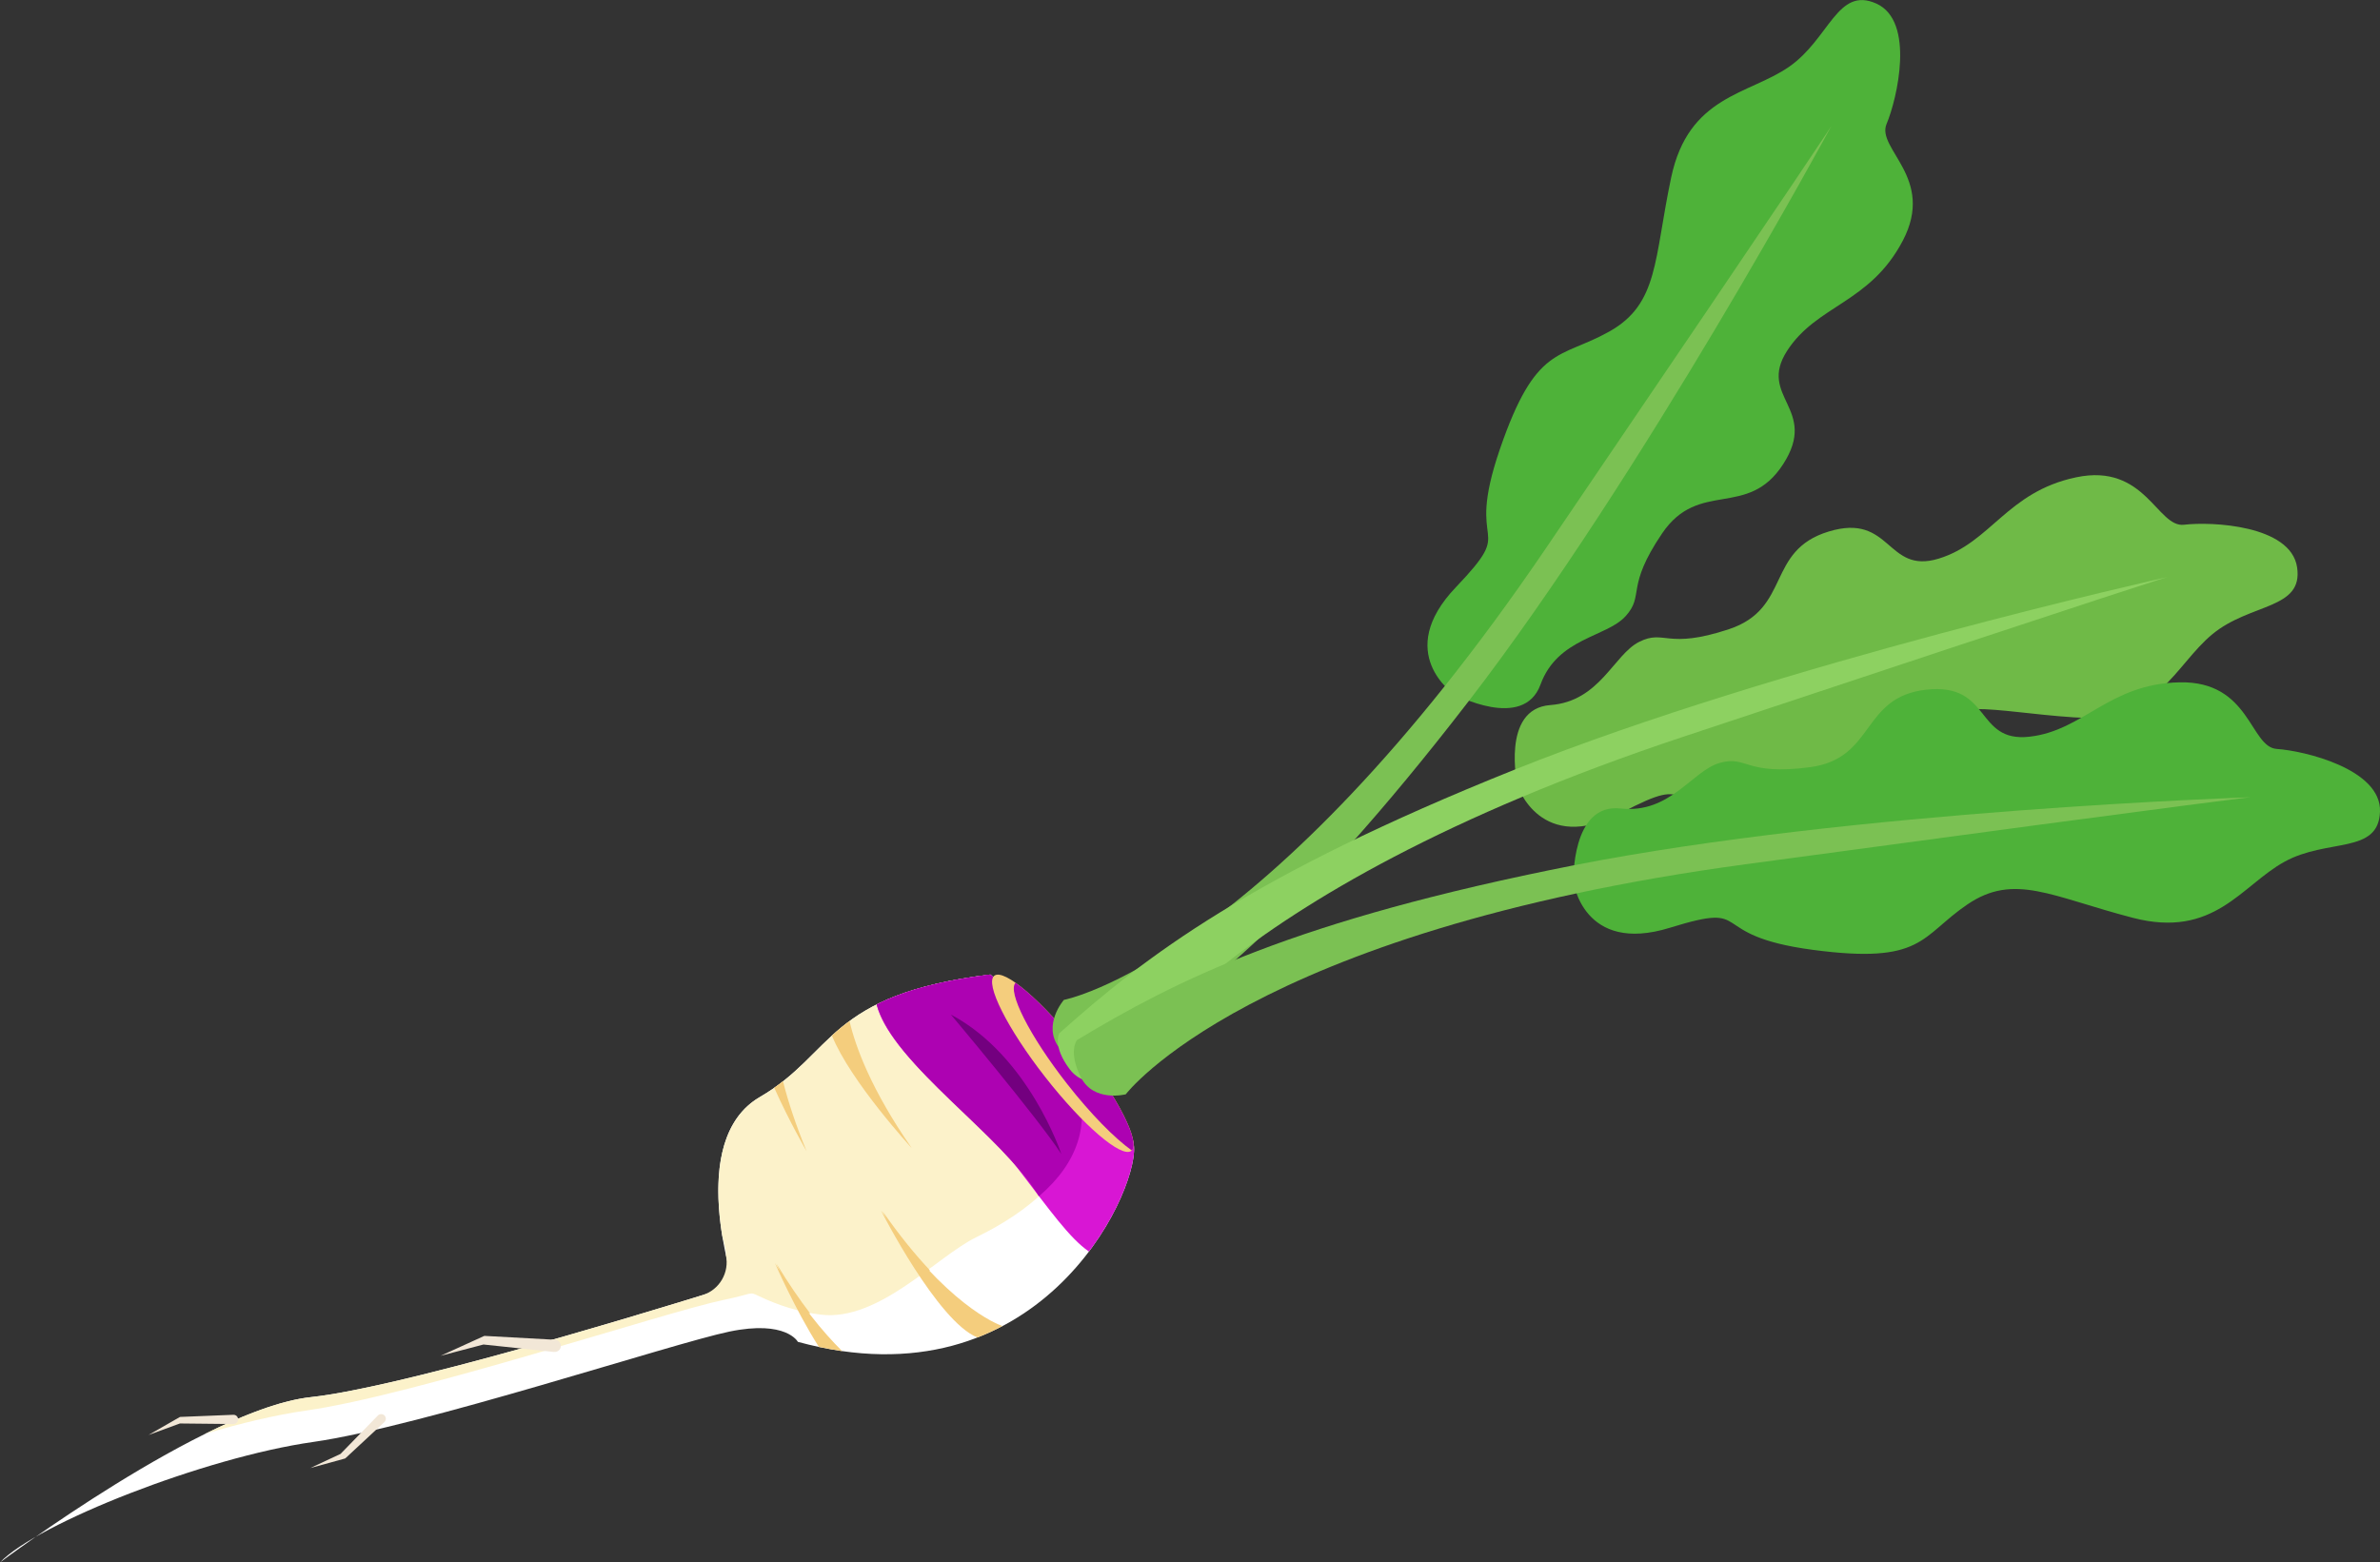 <?xml version="1.0" encoding="UTF-8"?>
<svg xmlns="http://www.w3.org/2000/svg" xmlns:xlink="http://www.w3.org/1999/xlink" id="basic-layout" viewBox="0 0 430.05 282.36">
  <rect x="0" y="0" width="430.05" height="282.36" fill="#333333" stroke="none"/>
  <defs>
    <symbol id="prize" viewBox="0 0 430.05 282.36">
      <g>
        <path d="M178.95,176.12s25.42,22.46,25.96,31.16c.54,8.71-17.36,47.04-60.74,35.22,0,0-2.08-3.98-12.35-1.86-10.27,2.12-55.65,17.16-75.23,19.95-19.58,2.78-49.86,14.71-56.59,21.77,0,0,37.08-27.81,56.18-29.87,19.1-2.06,76.44-20.2,76.44-20.2,0,0-8.81-26.22,4.69-34.04s12.15-18.56,41.64-22.13Z" style="fill: #fff;"></path>
        <path d="M55.41,254.9c19.58-2.78,64.96-17.83,75.23-19.95,5.56-1.15,4.67-1.59,6.4-.76,3.58,1.72,7.39,2.93,11.34,3.4,10.45,1.23,20.93-10.55,28.03-14,19.65-9.56,26.09-24.76,10.47-40.04-4.43-4.34-7.93-7.43-7.93-7.43-29.49,3.57-28.15,14.3-41.64,22.13-8.32,4.83-8.16,16.64-6.82,24.99,.52,2.08,.85,3.39,.65,3.45,0,.03,.01,.07,.02,.1,.69,3.16-1.15,6.32-4.24,7.27-14.96,4.62-55.32,16.77-70.75,18.43-5.36,.58-12.13,3.18-19.11,6.63,6.45-1.92,12.83-3.44,18.35-4.22Z" style="fill: #fcf2ca;"></path>
        <path d="M204.91,207.28c-.54-8.71-25.96-31.16-25.96-31.16-9.59,1.16-15.91,3.08-20.55,5.41,2.23,9.29,18.8,20.91,25.62,29.78,5.65,7.35,9.22,12.44,12.74,14.87,5.78-7.65,8.36-15.52,8.15-18.9Z" style="fill: #d816d4;"></path>
        <path d="M177.45,176.31c-6.54,.9-13.12,2.26-19.06,5.22,3.34,11.23,22.48,23.41,29.34,34.66,14.6-12.48,6.74-27.75-7.75-39.14-1.05-1.08-1.09-.98-2.53-.74Z" style="fill: #ad02b2;"></path>
        <path d="M164.74,207.48c-7.34-10.58-10.16-18.33-11.24-22.96-1.16,.85-2.2,1.73-3.18,2.63,3.4,8.36,14.42,20.33,14.42,20.33Z" style="fill: #f4cd7d;"></path>
        <path d="M145.75,208.05c-1.99-4.82-3.35-9.02-4.27-12.64-.5,.39-1.03,.79-1.58,1.17,2.75,6.16,5.85,11.47,5.85,11.47Z" style="fill: #f4cd7d;"></path>
        <path d="M159.49,218.91s3.02,5.94,6.94,11.82c.54-.39,1.07-.78,1.6-1.16-2.6-2.77-5.48-6.26-8.54-10.66Z" style="fill: #f4cd7d;"></path>
        <path d="M140.32,228.4s1.67,3.87,4.13,8.53c.65,.16,1.3,.31,1.95,.44-1.92-2.51-3.97-5.47-6.08-8.97Z" style="fill: #f4cd7d;"></path>
        <path d="M159.2,218.79s10.2,20.05,17.42,22.92c1.58-.61,3.08-1.31,4.52-2.07-1.05-.36-10.12-3.87-21.94-20.86Z" style="fill: #f4cd7d;"></path>
        <path d="M152.17,244.17c-3.41-3.37-7.6-8.41-12.14-15.9,0,0,3.55,8.24,7.94,15.15,1.43,.3,2.83,.55,4.2,.75Z" style="fill: #f4cd7d;"></path>
        <path d="M171.81,183.35s15.74,18.7,19.96,25.2c0,0-5.81-17.69-19.96-25.2Z" style="fill: #73007f;"></path>
        <path d="M68.28,255.81l-6.75,6.94-5.47,2.56,6.32-1.74,7.07-6.57c.5-.47,.26-1.31-.42-1.43h0c-.27-.05-.56,.04-.75,.24Z" style="fill: #f2e7d7;"></path>
        <path d="M42.19,257.35l-9.68-.1-5.67,2.08,5.68-3.26,9.64-.39c.69-.03,1.11,.74,.72,1.3h0c-.16,.23-.42,.37-.7,.36Z" style="fill: #f2e7d7;"></path>
        <path d="M100.13,244.33l-12.77-1.35-7.75,2.04,7.91-3.6,12.78,.7c.91,.05,1.37,1.11,.79,1.81h0c-.24,.28-.6,.43-.97,.39Z" style="fill: #f2e7d7;"></path>
        <ellipse cx="192.05" cy="192.16" rx="4.04" ry="20.09" transform="translate(-77.62 159.16) rotate(-38.04)" style="fill: #f4cd7d;"></ellipse>
        <path d="M195.24,189.69c-4.3-5.5-8.66-9.91-11.73-12.08-1.53,1.57,2.55,9.63,9.27,18.22,4.3,5.5,8.66,9.91,11.73,12.08,1.53-1.57-2.55-9.63-9.27-18.22Z" style="fill: #ad02b2;"></path>
        <path d="M262.74,125.45s12.53,6.72,15.62-1.74c3.09-8.46,11.89-8.52,15.37-12.35s-.08-5.11,6.6-14.96,15.45-2.53,21.89-12.54-4.68-12.11,.69-20.45,14.96-8.57,20.91-19.91c5.95-11.34-4.83-16.59-2.93-21.1s5.21-18.56-1.84-21.75c-7.05-3.19-8.47,6.35-15.78,11.42s-18.16,5.17-21.3,20-2.23,22.83-11.19,27.85-13.25,2.26-19.78,21.31c-6.53,19.05,3.43,13-7.93,24.89-11.37,11.9-.32,19.34-.32,19.34Z" style="fill: #4eb239;"></path>
        <path d="M197.08,192.96s-2.55,.55-5.68-3.59,.84-8.67,.84-8.67c0,0,36.3-6.84,87.11-81.64,50.81-74.8,51.58-76.32,51.58-76.32,0,0-34.14,63.23-65.56,103.99-31.42,40.76-50.62,55.02-68.29,66.23Z" style="fill: #7bc153;"></path>
        <path d="M274.2,141.97s-3.05-13.88,5.93-14.55,11.44-9.12,16.07-11.43,4.89,1.47,16.2-2.28,6.64-14.18,18.02-17.65,10.38,7.79,19.87,4.9c9.49-2.9,12.32-12.06,24.85-14.7s14.65,9.16,19.51,8.57,19.27,.04,20.42,7.69-8.41,6.42-15.28,12.07-9.91,16.06-25.04,15.05c-15.13-1.01-22.58-4.07-29.85,3.19s-5.78,12.14-25.89,13.24c-20.11,1.1-11.57-6.84-26.11,.86-14.54,7.7-18.7-4.96-18.7-4.96Z" style="fill: #6fba47;"></path>
        <path d="M191.37,186.78s-1.22,2.3,1.91,6.44c3.13,4.14,8.57,1.55,8.57,1.55,0,0,16.46-33.07,102.26-61.61,85.81-28.54,87.48-28.86,87.48-28.86,0,0-70.14,15.64-117.91,34.79s-66.72,33.74-82.32,47.69Z" style="fill: #8dd161;"></path>
        <path d="M284.31,159.31s-.42-14.21,8.53-13.2,12.93-6.84,17.91-8.24,4.54,2.35,16.34,.77c11.8-1.58,9.15-12.7,20.98-14,11.83-1.3,8.75,9.59,18.61,8.5s14.34-9.56,27.15-9.83,12.7,11.72,17.58,12.04,18.93,3.62,18.64,11.35c-.29,7.73-9.46,4.75-17.25,9.03s-12.72,13.95-27.4,10.14-21.43-8.19-29.92-2.41-7.93,10.85-27.9,8.2-10.1-8.87-25.82-4c-15.72,4.87-17.46-8.34-17.46-8.34Z" style="fill: #4eb239;"></path>
        <path d="M194.6,187.96s-1.63,2.04,.68,6.68c2.31,4.64,8.14,3.12,8.14,3.12,0,0,22.31-29.44,111.92-41.56,89.61-12.12,91.32-12.12,91.32-12.12,0,0-71.82,2.36-122.31,12.3-50.49,9.95-71.82,20.77-89.74,31.58Z" style="fill: #7bc153;"></path>
      </g>
    </symbol>
  </defs>
  <use width="430.05" height="282.36" xlink:href="#prize"></use>
</svg>
